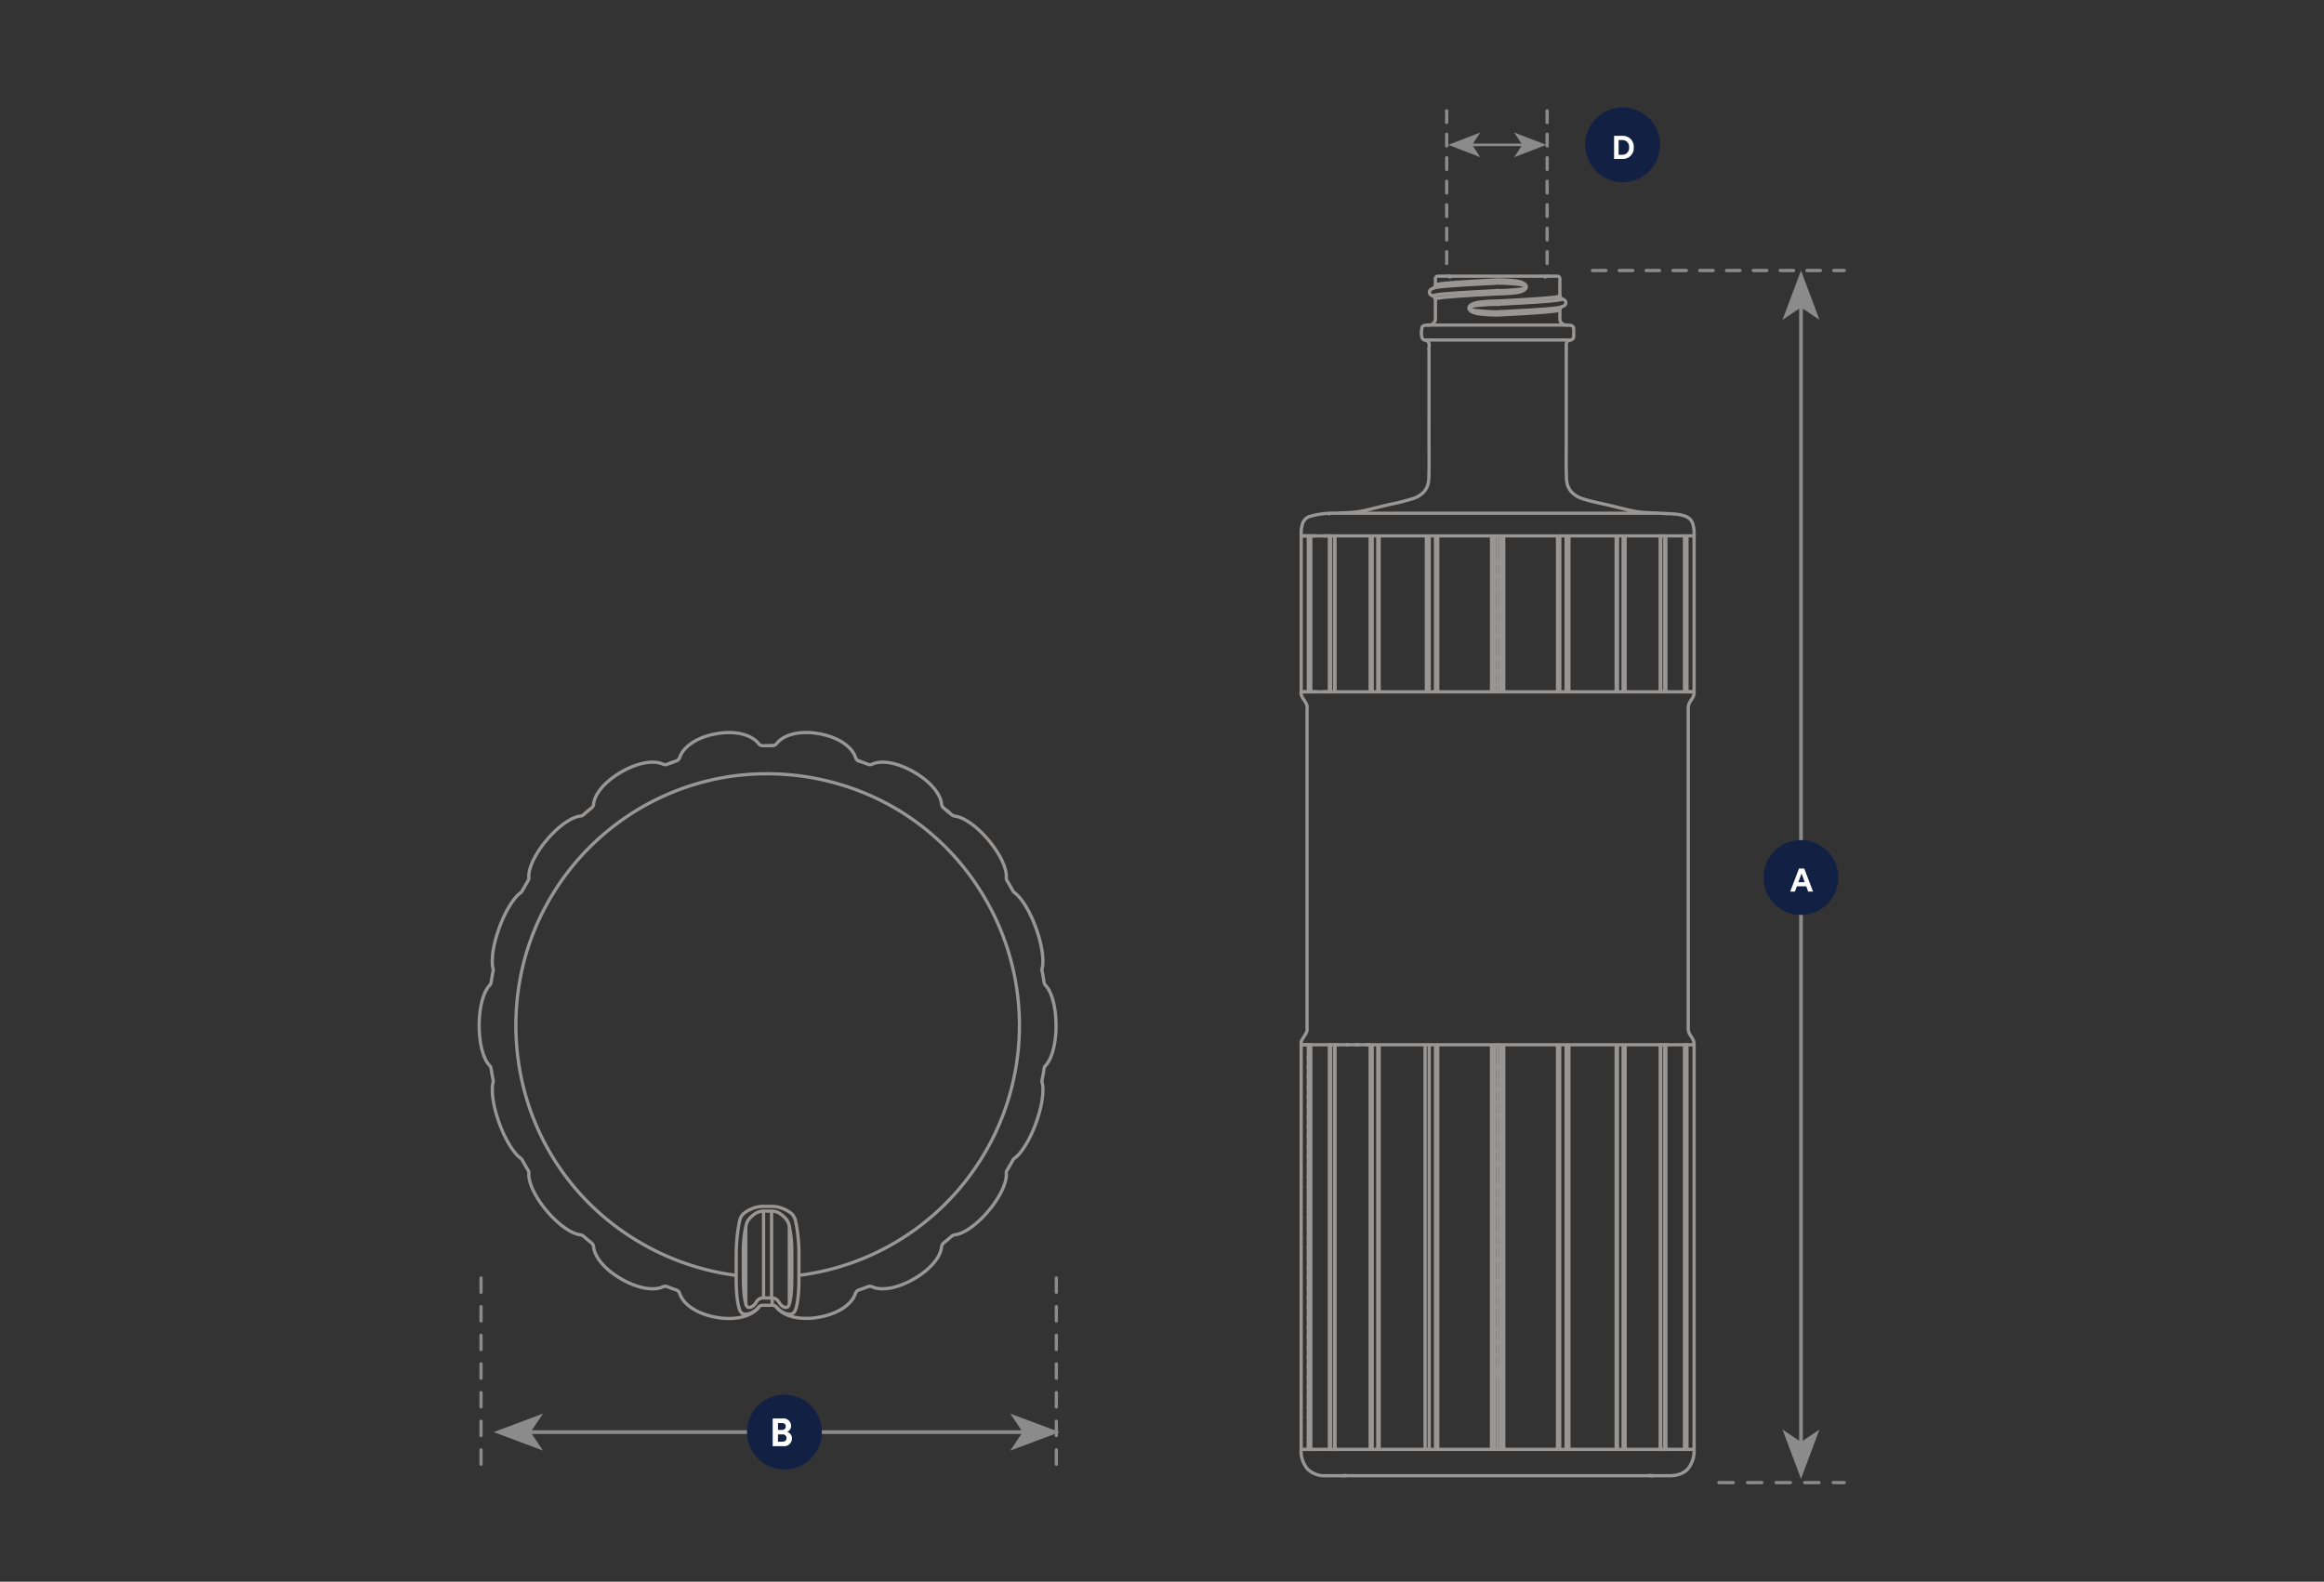 <svg xmlns="http://www.w3.org/2000/svg" xmlns:xlink="http://www.w3.org/1999/xlink" width="357" height="243" viewBox="0 0 357 243">
  <rect x="0" y="0" width="357" height="243" fill="#333333" stroke="none"/>
  <defs>
    <clipPath id="clip-path">
      <rect id="Rettangolo_46" data-name="Rettangolo 46" width="357" height="243" transform="translate(488 4819)" fill="#fff" stroke="#707070" stroke-width="1"/>
    </clipPath>
    <clipPath id="clip-path-2">
      <rect id="Rettangolo_43" data-name="Rettangolo 43" width="210.313" height="212.783" fill="none"/>
    </clipPath>
  </defs>
  <g id="tech-deco-alta" transform="translate(-488 -4819)" clip-path="url(#clip-path)">
    <g id="Raggruppa_53" data-name="Raggruppa 53" transform="translate(561.294 4834.305)">
      <g id="Raggruppa_48" data-name="Raggruppa 48">
        <g id="Raggruppa_47" data-name="Raggruppa 47" clip-path="url(#clip-path-2)">
          <path id="Tracciato_1735" data-name="Tracciato 1735" d="M125,23.9l.4.021m.091,1.656-.4-.021m0-2.143.4.021" transform="translate(31.48 5.897)" fill="none" stroke="#999796" stroke-linejoin="round" stroke-width="0.5"/>
          <path id="Tracciato_1736" data-name="Tracciato 1736" d="M132.356,24.282c.068.009.134.016.2.026.1.014.2.029.3.045.075.014.151.028.225.046l.086.024a.453.453,0,0,1,.069.025" transform="translate(33.334 6.115)" fill="none" stroke="#999796" stroke-linecap="round" stroke-linejoin="round" stroke-width="0.5"/>
          <path id="Tracciato_1737" data-name="Tracciato 1737" d="M125.538,24.758l-.4-.021" transform="translate(31.515 6.23)" fill="none" stroke="#999796" stroke-linejoin="round" stroke-width="0.5"/>
          <path id="Tracciato_1738" data-name="Tracciato 1738" d="M159.333,85.525h1.094m-5.2,0h.073m-50.026,0h0Zm48.25,120.385a4.321,4.321,0,0,0,.606.043m-47.16-.043a4.308,4.308,0,0,1-.606.043M139.813,24.68a.036.036,0,0,1-.009.021.117.117,0,0,1-.023.02.263.263,0,0,1-.038.02.4.4,0,0,1-.068.025,1.331,1.331,0,0,1-.154.041c-.081.018-.163.033-.243.046-.105.016-.209.031-.314.045-.126.018-.253.033-.381.046-.318.035-.636.064-.954.091q-.591.051-1.184.091-.77.054-1.54.1-.948.058-1.9.111c-.92.053-1.839.1-2.759.151m-11.169,5.983H141.42m-11.17-5.983a23.169,23.169,0,0,0-2.534.138,6.431,6.431,0,0,0-.789.129c-.108.026-.215.058-.319.094a2.3,2.3,0,0,0-.262.109,1.469,1.469,0,0,0-.222.134.982.982,0,0,0-.154.143.6.6,0,0,0-.1.159.443.443,0,0,0-.034.165.454.454,0,0,0,.033.168.639.639,0,0,0,.1.158,1.054,1.054,0,0,0,.16.148,1.441,1.441,0,0,0,.215.129,2.268,2.268,0,0,0,.262.11c.105.036.212.068.32.094s.237.053.357.073c.143.024.288.04.432.056a23.486,23.486,0,0,0,2.534.138m-9.813-2.874a.126.126,0,0,1-.029-.015.082.082,0,0,1-.021-.015.037.037,0,0,1-.013-.015l-.005-.011,0-.014a.03.03,0,0,1,.009-.015l.019-.015.026-.016c.016-.008.033-.014.05-.02l.064-.02c.058-.016.115-.029.173-.041.078-.015.155-.028.233-.04q.145-.023.289-.041c.247-.031.494-.058.744-.081q.505-.047,1.013-.086c.4-.031.809-.059,1.214-.086q.775-.051,1.554-.1.9-.053,1.8-.1,1.331-.073,2.663-.143h.025m0,.491a22.866,22.866,0,0,0,2.535-.138,6.22,6.22,0,0,0,.79-.129q.161-.039.319-.094a2.38,2.38,0,0,0,.26-.109,1.535,1.535,0,0,0,.222-.134.927.927,0,0,0,.154-.143.611.611,0,0,0,.1-.159.438.438,0,0,0,.034-.165.461.461,0,0,0-.034-.168.6.6,0,0,0-.1-.158.936.936,0,0,0-.16-.146,1.45,1.45,0,0,0-.215-.13,2.508,2.508,0,0,0-.262-.109c-.1-.036-.212-.068-.319-.094s-.237-.053-.357-.073c-.144-.024-.288-.04-.433-.056a23.449,23.449,0,0,0-2.534-.138m0,4.91q1.339-.071,2.676-.143.9-.049,1.8-.1.74-.043,1.478-.091c.409-.028.817-.056,1.227-.088.342-.025.685-.054,1.027-.086.253-.024.507-.05.759-.081.1-.013.2-.025.3-.04.08-.013.16-.025.24-.041.06-.011.121-.024.181-.04a.883.883,0,0,0,.123-.041m-12.387.617a24.91,24.91,0,0,0,2.574.136m2.574-4.284a24.871,24.871,0,0,0-2.574-.135m0,4.91h.025q1.384-.075,2.768-.153.948-.054,1.9-.111.768-.049,1.536-.1.59-.041,1.179-.091c.317-.028.633-.056.949-.091.126-.014.253-.029.378-.046.1-.014.207-.029.31-.045.08-.014.16-.029.239-.046.051-.011.1-.024.153-.04.023-.008.044-.016.065-.025a.213.213,0,0,0,.036-.021.08.08,0,0,0,.021-.02.035.035,0,0,0,.008-.02m-19.126-1.629a.035.035,0,0,1,.009-.021.084.084,0,0,1,.023-.02.286.286,0,0,1,.038-.021l.068-.025c.051-.016.1-.029.155-.04.08-.019.161-.033.243-.046.1-.018.208-.033.313-.046.126-.016.254-.031.381-.045q.477-.053.955-.091c.418-.036.836-.068,1.254-.1.517-.036,1.034-.069,1.551-.1q.907-.056,1.816-.106,1.378-.079,2.758-.153m0,1.606a24.912,24.912,0,0,0-2.574.136m2.574-3.394-1.731.091-.85.045q-.95.053-1.9.108-.74.043-1.478.091c-.409.028-.819.055-1.227.086-.343.026-.685.055-1.028.086-.253.024-.506.05-.759.081q-.148.019-.3.041c-.08.013-.16.025-.24.041-.061.011-.121.024-.182.04a.846.846,0,0,0-.124.041m12.387.272c.24-.013.481-.03.719-.06q.139-.017.278-.041c.08-.014.159-.031.238-.051a1.773,1.773,0,0,0,.2-.063.77.77,0,0,0,.144-.071.341.341,0,0,0,.086-.078.145.145,0,0,0,.021-.039.119.119,0,0,0,.008-.041.146.146,0,0,0-.03-.084.256.256,0,0,0-.036-.038.359.359,0,0,0-.049-.038.919.919,0,0,0-.14-.07c-.064-.025-.128-.044-.194-.063s-.162-.038-.244-.053-.188-.03-.283-.043c-.237-.029-.474-.045-.712-.059m-13.247,6.316h21.348m-13.248-3.057c-.239.013-.478.03-.717.059q-.139.017-.278.041c-.08.015-.159.031-.238.053a1.537,1.537,0,0,0-.2.061.776.776,0,0,0-.144.073.316.316,0,0,0-.086.076.24.24,0,0,0-.023.039.12.12,0,0,0-.008.041.136.136,0,0,0,.031.084.2.2,0,0,0,.035.038.371.371,0,0,0,.05.038.689.689,0,0,0,.139.07,1.84,1.84,0,0,0,.194.063c.078.02.155.038.234.051s.184.03.277.043c.242.03.486.048.729.06m2.574-3.122a24.526,24.526,0,0,0,2.574-.135m-2.574-1.516h-.024l-1.675.091c-.334.019-.67.036-1,.056q-.952.053-1.9.111c-.516.033-1.032.065-1.546.1-.4.029-.795.059-1.192.093-.32.026-.642.056-.963.091-.128.014-.257.029-.386.045-.106.014-.212.029-.318.046-.074.013-.149.025-.223.04s-.123.028-.182.046a.433.433,0,0,0-.068.024.221.221,0,0,0-.039.019.115.115,0,0,0-.031.024.034.034,0,0,0-.01.019m19.375,2.064.03.015.021.015.012.015,0,.013a.026.026,0,0,1,0,.014l-.01.015-.019.015a.109.109,0,0,1-.026.015.4.4,0,0,1-.049.02c-.021.008-.043.015-.065.021-.056.016-.115.029-.173.04-.078.016-.154.029-.232.041-.1.015-.193.028-.289.04-.248.033-.5.058-.744.081-.338.033-.675.061-1.013.086-.4.031-.81.06-1.214.088q-.777.051-1.555.1-.9.053-1.8.1-1.331.073-2.664.141h-.025m7.665-4.319a.572.572,0,0,0-.357.125m-14.973-.125a.575.575,0,0,1,.358.125" transform="translate(26.514 5.457)" fill="none" stroke="#999796" stroke-linecap="round" stroke-linejoin="round" stroke-width="0.5"/>
          <path id="Tracciato_1739" data-name="Tracciato 1739" d="M107,115.989h.4m-2.127,0h.587" transform="translate(26.514 29.212)" fill="none" stroke="#999796" stroke-linejoin="round" stroke-width="0.5"/>
          <path id="Tracciato_1740" data-name="Tracciato 1740" d="M102.214,193.878v-.5m0-139.838H101.12m0,78.175h1.094M101.12,77.5h1.094m2.368,0h.871m-2.881,0h.871M156.35,53.541h-.073m-52.824,0h-.861m2.862,0h-.863m6.535,78.175h.588m-2.127,0h.4" transform="translate(25.467 13.484)" fill="none" stroke="#999796" stroke-linecap="round" stroke-linejoin="round" stroke-width="0.5"/>
          <path id="Tracciato_1741" data-name="Tracciato 1741" d="M101.994,117.7v-.4m0,1.942v-.4m0,1.94v-.4m0,1.94v-.4m0,1.94v-.4m0,1.94v-.4m0,1.94v-.4m0,1.94v-.4m0,1.94v-.4m0,1.94v-.4m0,1.94v-.4m0,1.94v-.4m0,1.94v-.4m0,1.94v-.4m0,1.942v-.4m0,1.94v-.4m0,1.942v-.4m0,1.94v-.4m0,1.942V145m0,1.94v-.4m0,1.94v-.4m0,1.94v-.4m0,1.94v-.4m0,1.94v-.4m0,1.94v-.4m0,1.94v-.4m0,1.94v-.4m0,1.94v-.4m0,1.94v-.4m0,1.94v-.4m0,1.94v-.4m0,1.942v-.4m0,1.94v-.4m0,1.942v-.4m0,1.94v-.4m0,1.942v-.4m0,1.94v-.4m0,1.94v-.4m0,1.94v-.4" transform="translate(25.687 29.541)" fill="none" stroke="#999796" stroke-linejoin="round" stroke-width="0.5"/>
          <path id="Tracciato_1742" data-name="Tracciato 1742" d="M132.239,199.655V137.493m24.116-78.175h.622m3.257,0h.15m-9.5,0h5.4m-25.918,78.175H122.1m8.708,0h-.442m20.212,62.162V137.493m-18.779,0h-.991m1.433,0H131.8m9.052,0H140.5m19.6,0h-2.962m-16.3,62.162V137.493m-8.61,62.162H140.5m1.744-140.337h7.258m10.6,0h.128m-17.985,78.175h-.432m7.69,0h-7.258m7.461,0h-.2M122.1,83.275V59.318m28.478,78.175h-.866m1.174,0h-.308m5.779,0h-.073m.863,0h-.168m3.257,0h-.128m.278,0h-.15M131.8,83.275h-.991m-10.02,0V59.318m11.453,23.957H131.8m-19.769,0V59.318m-9.659,23.957h-.15m38.287,0h-8.266m-1.433,0h-.442m-24.738,0h-.168m36.359,116.381V137.493M106.248,83.275h-.622m26.613-23.957H140.5m9,23.957h-7.258m-30.221,0h-.309m38.857-23.957h.308M140.5,199.655V137.493m10.379,62.162h5.4m-53.784,0h2.961m36.791,0V137.493M112.894,83.275h-.866m-9.809,116.381V137.493m19.536-54.219h-.969m.969,0V59.318m-1.4,23.957V59.318M113.1,83.275h-.2M106.44,55.833h49.725M113.1,199.655h7.259m0-116.381H113.1m44.049,0h-.168m-26.171,0V59.318m26.339,140.337h2.962M156.355,83.275h-.073m-5.706,0V59.318m5.706,23.957h-5.4m-.308,0h-.866m-28.924,0h-.431m29.152-23.957h.2M122.1,83.275h-.343M113.1,199.655V137.493m-1.377,62.162V137.493m1.377,0h-.2m47.49-78.175h1.094M122.1,137.493h-.343m-16.129,0h-.168m-3.09,0h-.15m38.631-54.219H140.5m1.312,0h-.968m1.4,0h-.432m19.662,54.219h-1.094m-54.136,0h-.622m7.268-54.219V59.318m27.611,0h.344m8.861,23.957h-.2m-29.35,116.381V137.493m.628,62.162h.969M106.321,59.318h5.4m-10.594,0h1.094m54.758,140.337h.168m-6.26-116.381h-.308m-38.857,0V59.318M149.71,83.275V59.318m-43.462,0h.073m44.563,23.957V59.318m6.093,23.957h-.622m-25.991,0V59.318m29.87,23.957h-.128M141.817,59.318h.432M106.321,199.655h5.4m-9.5-116.381h-1.094m55.852,54.219h-.622m-15.85,0h-8.266M102.5,59.318h2.961m45.426,140.337V137.493m-30.1,62.162V137.493m39.6-54.219h-.15M149.71,59.318h.866m-20.212,0h.442m29.428,140.337h.15m-48.356,0V137.493m18.778-78.175h.991m0,140.337h.442m-19.345,0V137.493m37.682,62.162h.308m5.471,0h.622m-14.728,0h7.258m6.775-140.337h.073m-54.136,0h.15m28.437,140.337h.991M157.144,59.318h2.962M140.849,199.655h.968m.432-116.381V59.318M113.1,83.275V59.318m28.721,23.957V59.318M112.894,199.655h.2m-10.6-62.162h-.129m3.257-78.175h.622m5.78,140.337h.866M161.478,83.275h-1.094m-57.887,0h-.129m-.15,116.381h.15m47.341,0V137.493m-37.991,62.162h.309m37.682,0h.866m-28.478,0h8.266m25.918-62.162h-5.4M105.458,83.275H102.5m-1.373,116.381h1.094m57.888,0h.128M111.719,83.275h-5.4m-.863,116.381h.168M140.5,83.275V59.318M102.369,199.655h.129M121.755,59.318h.343m10.141,23.957V59.318M105.626,199.655h.622m0,0h.074M131.8,59.318h.442m-11.453,0h.969m-10.036,78.175h-5.4m14.034,62.162h.431M131.8,83.275V59.318m17.71,140.337h.2M112.028,59.318h.866m-1.175,0h.309m9.727,140.337h.343m8.266,0h.442M105.458,59.318h.168m-3.257,0h.129m2.961,78.175H102.5m39.319,62.162h.432m-20.494,0V137.493m27.752,62.162V137.493m-7.69,0h-.968M122.1,199.655V137.493m-15.777,0h-.073M122.1,59.318h8.266m-17.47,0h.2m7.259,0h.431M140.5,199.655h.344m-10.485,0V137.493m10.485-78.175h.968m18.567,140.337h1.094m-30.673,0V137.493m-10.02,0h-.431m39.751-54.219h-2.962M131.8,199.655V137.493m-10.042,0h-.969m36.191-78.175h.168m-36.789,78.175H113.1m-.2,0h-.866m0,0h-.309m-9.5,0h-1.094M113.1,59.318h7.259M128.021,203.7h0ZM161.478,59.318V83.275m0,0a1.67,1.67,0,0,1-.093.641,3.191,3.191,0,0,1-.356.635,3.239,3.239,0,0,0-.356.636,1.664,1.664,0,0,0-.094.64m.9,51.668v62.162m0,0a4.34,4.34,0,0,1-.956,3,3.123,3.123,0,0,1-1.44.865,4.53,4.53,0,0,1-.817.155c-.1.011-.2.019-.3.024l-.157.005-.155,0M105.443,55.935h0Zm-3.421,79.007V85.826m-.9,51.668c-.2-.861,1.1-1.691.9-2.551m-.9,64.713V137.493m53-81.752,2.043.091m-49.725,0c.736-.036,1.238-.048,2.122-.1.364-.023.794-.051,1.223-.111s.859-.154,1.284-.252c1.19-.272,2.355-.581,3.556-.855a36.148,36.148,0,0,0,3.529-.883,3.963,3.963,0,0,0,1.884-1.15,2.972,2.972,0,0,0,.548-1.033,4.895,4.895,0,0,0,.148-1.18c.055-1.433.035-3.157.028-4.836s0-3.31,0-4.949c0-3.28,0-6.591,0-9.881M101.124,59.318a5.3,5.3,0,0,1,.224-1.925,1.929,1.929,0,0,1,.393-.635,1.884,1.884,0,0,1,.588-.394,12.841,12.841,0,0,1,4.11-.531m49.725,0c.915.045,1.685.079,2.2.12a6.083,6.083,0,0,1,1.854.372,2.177,2.177,0,0,1,.429.245,1.788,1.788,0,0,1,.622.846,5.683,5.683,0,0,1,.21,1.9m-56.033-3.384h0Zm-4.321,27.34V59.318m59.457,26.508v49.116M102.022,85.826c.2-.86-1.1-1.69-.9-2.551m56.047-27.338h0ZM141.842,30.6c0,3.291,0,6.6,0,9.882,0,1.641.006,3.277,0,4.947s-.028,3.374.029,4.861a4.647,4.647,0,0,0,.146,1.155,3.013,3.013,0,0,0,.55,1.032,3.894,3.894,0,0,0,1.887,1.158c1.048.353,2.313.6,3.524.876s2.367.585,3.554.854c.426.1.855.188,1.288.253s.868.1,1.3.12m-53,143.914a4.275,4.275,0,0,0,.956,3,3.729,3.729,0,0,0,2.868,1.052m0,0h52.707m2.926-68.76a1.67,1.67,0,0,0,.094.641,3.229,3.229,0,0,0,.356.635,3.226,3.226,0,0,1,.356.635,1.67,1.67,0,0,1,.093.641m-59.26.5v-.5" transform="translate(25.463 7.707)" fill="none" stroke="#999796" stroke-linecap="round" stroke-linejoin="round" stroke-width="0.5"/>
          <path id="Tracciato_1743" data-name="Tracciato 1743" d="M141.2,26.254c-.1.046-.2.093-.307.138m-19.932-2.774.307-.136m19.375,4.729v.064a.431.431,0,0,0,0,.058.872.872,0,0,0,.02.116.939.939,0,0,0,.084.223.927.927,0,0,0,.656.473l.073.009h.008l.782.068m-1.07-3.975a.656.656,0,0,1,.149.088.578.578,0,0,1,.111.116.518.518,0,0,1,0,.6.578.578,0,0,1-.111.116.656.656,0,0,1-.149.088m-19.952-1.5-.287-.129m.94-2.959a.4.4,0,0,0-.272.111.383.383,0,0,0-.113.288c0,.024,0,.048,0,.086m0,3.041a.385.385,0,0,0-.005-.066.562.562,0,0,0-.013-.066.52.52,0,0,0-.051-.121.474.474,0,0,0-.081-.1.4.4,0,0,0-.05-.041.408.408,0,0,0-.05-.03m21.015,4.46h0Zm-20.764-6.178v0Zm-.244.432a.338.338,0,0,0,.05-.031.387.387,0,0,0,.049-.041.456.456,0,0,0,.079-.1.5.5,0,0,0,.066-.25m19.395,2.068.287.129m-.557-.567a.384.384,0,0,0,.005.066.568.568,0,0,0,.013.066.521.521,0,0,0,.051.121.474.474,0,0,0,.081.1.514.514,0,0,0,.05.041.4.4,0,0,0,.05.03m-.25-2.958v2.527m-19.682-.054a.618.618,0,0,1-.149-.089.546.546,0,0,1-.111-.116.516.516,0,0,1,0-.6.577.577,0,0,1,.111-.116.711.711,0,0,1,.149-.089m.557-.572v-.894m21.251,8.784c0-.337,0-.673,0-1.009q0-.088,0-.177v-.035l0-.035-.006-.035-.009-.035a.533.533,0,0,0-.173-.264.542.542,0,0,0-.294-.123m-20.764-1.013V25.194m.383-3.528h18.358m.383,5.161v1.383m-.383-6.545a.4.4,0,0,1,.086.009.373.373,0,0,1,.081.03.389.389,0,0,1,.133.105.413.413,0,0,1,.073.149.423.423,0,0,1,.01.068v.125m.244,4.244a.337.337,0,0,0-.05.031.384.384,0,0,0-.049.041.477.477,0,0,0-.079.1.507.507,0,0,0-.066.252m2.127,4.114a.527.527,0,0,1-.2.417.531.531,0,0,1-.245.114l-.034.005-.085.009-.071.014a.718.718,0,0,0-.151.059.691.691,0,0,0-.364.546c0,.02,0,.04,0,.061v.692m-20.1-4.642v.026a.967.967,0,0,1-.847.933l-.059,0a4,4,0,0,0-.734.063.631.631,0,0,0-.348.16.682.682,0,0,0-.11.361,3.51,3.51,0,0,0-.008,1.183c.058.264.174.527.454.536h.033a.743.743,0,0,1,.653.695c.028.229-.035.451-.014.684m35.594,52.673V61.567M106.1,139.744v62.162M156.053,85.525V61.567m-53.679,78.177v62.162M159.782,85.525V61.567m.1,0V85.525M106.1,201.906V139.744m53.69,62.162V139.744m.368,62.162V139.744M105.234,85.525V61.567m0,140.338V139.744m-2.88,62.162V139.744m53.778,62.162V139.744m-.079,62.162V139.744m3.957,62.162V139.744M101.994,85.525V61.567m.151,23.958V61.567m.217,23.958V61.567m-.009,23.958V61.567m.02,0V85.525m3.029,0V61.567m.621,23.958V61.567m-3.751,23.958V61.567M106.1,85.525V61.567m0,0V85.525m-.08,116.381V139.744m.074-54.219V61.567m49.96,0V85.525M105.4,201.906V139.744m54.4,62.162V139.744m-3.749-54.219V61.567m3.958,140.338V139.744m-57.736,62.162V139.744m54.479-54.219V61.567m.169,23.958V61.567m3.088,23.958V61.567m-.128,78.177v62.162m-.1,0V139.744m-57.42,62.162V139.744m53.689,62.162V139.744m4.11,62.162V139.744m-58.016,62.162V139.744m54.776,62.162V139.744m-.169,62.162V139.744m-54.607,62.162V139.744m58.016-54.219V61.567m-4.1,78.177v62.162m3.735-116.381V61.567m.008,23.958V61.567M106.1,201.906V139.744m24.042-54.219h-8.265m27.408,0V61.567M106.1,85.525h-.074m34.6,0V61.567" transform="translate(25.687 5.457)" fill="none" stroke="#999796" stroke-linecap="round" stroke-linejoin="round" stroke-width="0.5"/>
          <path id="Tracciato_1744" data-name="Tracciato 1744" d="M125.226,73.295v3.441m0-5.449v.67m0-6.023v4.015m0-6.023v.67m0-6.023v4.015m0-6.023v.668" transform="translate(31.538 14.246)" fill="none" stroke="#999796" stroke-linejoin="round" stroke-width="0.5"/>
          <line id="Linea_27" data-name="Linea 27" y2="5.243" transform="translate(156.764 145.2)" fill="none" stroke="#999796" stroke-linecap="round" stroke-linejoin="round" stroke-width="0.5"/>
          <path id="Tracciato_1745" data-name="Tracciato 1745" d="M125.226,158.049v.67m0-6.023v4.015m0-6.023v.67m0-6.023v4.015m0-6.023V144m0-6.023v4.015m0-6.023v.67m0-6.023v4.015m0-6.023v.67m0-6.023v4.015m0-6.023v.67" transform="translate(31.538 30.535)" fill="none" stroke="#999796" stroke-linejoin="round" stroke-width="0.5"/>
          <line id="Linea_28" data-name="Linea 28" y2="5.546" transform="translate(156.764 190.593)" fill="none" stroke="#999796" stroke-linecap="round" stroke-linejoin="round" stroke-width="0.5"/>
          <path id="Tracciato_1746" data-name="Tracciato 1746" d="M125.226,59.943v-6.4m0,8.409v-.668m0,6.023V63.289m0,6.021v-.668m0,6.023V70.65m0,6.023V76m0,59.557v-.668m0,6.023V136.9m0,6.023v-.669m0,6.023v-4.016m0,6.023v-.668m0,6.023V151.62m0,6.023v-.668m0,6.023V158.98m0,6.023v-.668m0,6.023v-4.015m0,6.023v-.67m0,6.023V173.7m0,6.023v-.67m0,14.822V181.064" transform="translate(31.538 13.484)" fill="none" stroke="#999796" stroke-linejoin="round" stroke-width="0.5"/>
          <path id="Tracciato_1747" data-name="Tracciato 1747" d="M66.108,89.171c.151.125.3.253.453.381M52.377,81.524q.28.094.557.192M39.06,79.286c.2,0,.391.005.587.009m-16.071,2.73c.184-.069.369-.136.553-.2" transform="translate(5.938 19.968)" fill="none" stroke="#999796" stroke-linejoin="round" stroke-width="0.5"/>
          <path id="Tracciato_1748" data-name="Tracciato 1748" d="M86.715,131.079q.178-.9.319-1.8M17.826,88.687a.81.81,0,0,1-.3.56m70.336,28.17c.041.08.081.166.121.255a7.5,7.5,0,0,1,.278.731c.088.268.169.562.242.879s.136.658.189,1.019.1.744.123,1.14c.014.2.025.4.033.608s.01.417.01.627M70.886,87.391h0Zm.7,68.716q.646-.522,1.272-1.069m16.007-32.362c0-.21,0-.421-.01-.627s-.019-.409-.033-.608c-.028-.4-.07-.779-.123-1.14s-.116-.7-.189-1.019-.154-.611-.242-.879a7.5,7.5,0,0,0-.278-.731,5.281,5.281,0,0,0-.3-.58,3.174,3.174,0,0,0-.433-.575m-69.727,39.59a.815.815,0,0,1,.3.561m68.9-42.762a3.536,3.536,0,0,0,.105-.7c.013-.187.016-.4.01-.627s-.023-.484-.053-.76-.07-.572-.124-.889-.124-.651-.208-1-.182-.719-.3-1.1c-.058-.189-.118-.381-.182-.575s-.134-.391-.205-.587-.145-.391-.22-.581-.153-.376-.23-.557c-.155-.362-.315-.706-.477-1.029s-.324-.623-.486-.9-.32-.531-.476-.761-.305-.434-.448-.616-.282-.338-.411-.474a3.679,3.679,0,0,0-.53-.466m-1.16-1.859a.819.819,0,0,1-.114-.481m6.031,16.569a.8.8,0,0,1-.222-.441m-.307,15.37a.8.8,0,0,1-.013-.368M58.068,163.83a.813.813,0,0,1,.5-.513m2.056-80.783a.813.813,0,0,1-.633.023M45.932,79.386a.809.809,0,0,1-.65.309m-2.1-.309a3.434,3.434,0,0,0-.635-.618,4.311,4.311,0,0,0-.641-.4,5.321,5.321,0,0,0-.794-.327,6.685,6.685,0,0,0-.939-.233,8.541,8.541,0,0,0-1.074-.119,10.152,10.152,0,0,0-1.183.013c-.2.014-.412.033-.623.059s-.424.058-.637.1-.426.081-.632.129-.409.1-.606.158a10.21,10.21,0,0,0-1.115.393,8.413,8.413,0,0,0-.969.478,7.07,7.07,0,0,0-.8.541,5.5,5.5,0,0,0-.632.578,4.251,4.251,0,0,0-.467.595,3.461,3.461,0,0,0-.384.8m40.539,7.721a.81.81,0,0,1-.3-.56M58.068,81.525a3.411,3.411,0,0,0-.384-.8,4.346,4.346,0,0,0-.467-.595,5.5,5.5,0,0,0-.632-.578,6.96,6.96,0,0,0-.8-.541,8.494,8.494,0,0,0-.968-.478,10.233,10.233,0,0,0-1.117-.393q-.295-.086-.606-.158c-.207-.048-.419-.091-.632-.129s-.427-.069-.637-.1-.419-.045-.623-.059a10.152,10.152,0,0,0-1.183-.013,8.541,8.541,0,0,0-1.074.119,6.685,6.685,0,0,0-.939.233,5.377,5.377,0,0,0-.794.327,4.377,4.377,0,0,0-.641.4,3.434,3.434,0,0,0-.635.618M31.043,163.83a3.453,3.453,0,0,0,.384.8,4.258,4.258,0,0,0,.467.6,5.5,5.5,0,0,0,.632.578,7.072,7.072,0,0,0,.8.541,8.4,8.4,0,0,0,.969.478,10.2,10.2,0,0,0,1.115.393c.2.058.4.11.606.158s.419.091.632.129.427.069.637.1.419.045.623.059a10.145,10.145,0,0,0,1.183.013,8.537,8.537,0,0,0,1.074-.119,7.046,7.046,0,0,0,.939-.233,5.6,5.6,0,0,0,.794-.327,4.314,4.314,0,0,0,.641-.4,3.43,3.43,0,0,0,.635-.617m43.549-52.063c0-.016.009-.033.013-.05a3.272,3.272,0,0,0,.079-.479c.016-.161.024-.324.026-.486s0-.324-.009-.487c-.016-.323-.049-.646-.093-.968a16.271,16.271,0,0,0-.386-1.907c-.083-.314-.172-.623-.269-.935s-.2-.621-.313-.921-.22-.586-.339-.874c-.128-.309-.264-.618-.408-.921-.076-.161-.155-.322-.235-.481M16.257,90.317a.811.811,0,0,1-.453.2M29.116,162.8q.706.272,1.422.52M4.319,139.958h0Zm2.293-37.669a3.612,3.612,0,0,0-.528.466c-.13.136-.268.293-.411.474s-.294.387-.449.616-.314.484-.476.761-.324.578-.486.9-.322.667-.477,1.029c-.078.182-.155.367-.23.557s-.149.386-.22.581-.14.393-.205.587-.125.386-.182.575c-.114.378-.212.745-.3,1.1s-.153.686-.208,1-.1.613-.124.889-.046.53-.053.76,0,.441.01.627a3.536,3.536,0,0,0,.105.7m5.389-13.477q-.473.781-.914,1.585M29.116,82.557a.813.813,0,0,1-.633-.023m-12.226,72.5q.625.546,1.272,1.069M82.5,102.288a3.679,3.679,0,0,1,.53.466c.1.109.21.23.323.368M71.285,156.668a.815.815,0,0,1,.3-.561M15.8,154.843a.81.81,0,0,1,.453.2M86.7,114.117a.744.744,0,0,0,.015.159M72.853,155.039a.814.814,0,0,1,.453-.2m-65.42-9.436a3.045,3.045,0,0,0,.038.717,5.132,5.132,0,0,0,.144.637c.066.229.151.476.257.737s.232.54.381.829.318.592.51.9.406.63.64.953c.116.162.239.323.366.486s.26.327.4.488.273.321.412.474.277.3.416.444c.277.287.555.552.826.795s.541.463.8.658.511.369.75.52a7.624,7.624,0,0,0,.682.381,5.139,5.139,0,0,0,.6.252,3.066,3.066,0,0,0,.7.163m12.679,7.978a.813.813,0,0,1,.633-.024m52.195-62.418ZM6.859,102.014a.809.809,0,0,1-.247.274m64.673-13.6a3.107,3.107,0,0,0-.173-.772,4.479,4.479,0,0,0-.289-.641,5.885,5.885,0,0,0-.441-.69,7.861,7.861,0,0,0-.6-.722,10.034,10.034,0,0,0-.765-.731,11.665,11.665,0,0,0-.92-.717c-.165-.118-.337-.232-.513-.346s-.359-.224-.545-.33-.372-.209-.558-.305-.372-.188-.555-.273c-.368-.169-.73-.315-1.082-.438a10.077,10.077,0,0,0-1.017-.3,8.139,8.139,0,0,0-.926-.16,5.826,5.826,0,0,0-.817-.036,4.517,4.517,0,0,0-.7.07,3.112,3.112,0,0,0-.755.237M2.076,129.278q.141.9.319,1.8m0,0a.8.8,0,0,1-.013.368m4.475,11.894q.439.8.914,1.585M28.483,82.534a3.1,3.1,0,0,0-.755-.237,4.517,4.517,0,0,0-.7-.07,5.826,5.826,0,0,0-.817.036,8.139,8.139,0,0,0-.926.16,10.173,10.173,0,0,0-1.017.3c-.352.123-.714.269-1.08.438-.184.085-.369.175-.556.273s-.373.2-.558.305-.368.218-.545.33-.348.228-.513.346a11.666,11.666,0,0,0-.92.717,10.036,10.036,0,0,0-.765.731,8.069,8.069,0,0,0-.6.722,5.884,5.884,0,0,0-.441.69,4.48,4.48,0,0,0-.289.641,3.108,3.108,0,0,0-.173.772m69.43,40.149a3.117,3.117,0,0,0,.433-.573,5.2,5.2,0,0,0,.3-.581,7.351,7.351,0,0,0,.278-.73c.088-.269.169-.562.242-.879s.136-.658.189-1.02.1-.742.123-1.14c.014-.2.025-.4.033-.607s.01-.417.01-.628M60.628,162.821a3.114,3.114,0,0,0,.755.235,4.36,4.36,0,0,0,.7.071,6.233,6.233,0,0,0,.817-.036,7.9,7.9,0,0,0,.926-.161,9.766,9.766,0,0,0,1.017-.3,11.585,11.585,0,0,0,1.082-.438c.183-.084.368-.175.555-.272s.373-.2.558-.307.368-.218.545-.33.348-.228.513-.344c.33-.234.638-.474.92-.717a9.8,9.8,0,0,0,.765-.732,7.69,7.69,0,0,0,.6-.721,5.885,5.885,0,0,0,.441-.69,4.492,4.492,0,0,0,.289-.642,3.111,3.111,0,0,0,.173-.771M30.538,82.038q-.715.246-1.422.518m57.629,31.281c-.005.024-.011.046-.018.069m-69.2-24.66q-.646.522-1.272,1.07M2.4,114.276q-.178.9-.319,1.8M43.828,79.695a.809.809,0,0,1-.65-.309m39.074,22.628q-.439-.8-.914-1.585M17.826,156.668a3.112,3.112,0,0,0,.173.771,4.493,4.493,0,0,0,.289.642,5.884,5.884,0,0,0,.441.69,7.888,7.888,0,0,0,.6.721,9.806,9.806,0,0,0,.765.732c.282.243.59.483.92.717q.248.175.513.344c.177.113.359.224.545.33s.372.21.558.307.372.188.556.272a11.43,11.43,0,0,0,1.08.438,9.855,9.855,0,0,0,1.017.3,7.9,7.9,0,0,0,.926.161,6.234,6.234,0,0,0,.817.036,4.36,4.36,0,0,0,.7-.071,3.1,3.1,0,0,0,.755-.235m52.7-63.6v.008a3.052,3.052,0,0,1,.038.719m0,45.458a.819.819,0,0,1,.114-.481M6.612,143.067a.809.809,0,0,1,.247.274M72.853,90.317q-.625-.548-1.272-1.07M82.5,102.288a.809.809,0,0,1-.247-.274m2.535,3.372.006.011ZM15.8,90.512a3.123,3.123,0,0,0-.7.161,5.169,5.169,0,0,0-.6.253,7.618,7.618,0,0,0-.682.381c-.239.15-.491.322-.75.518s-.528.417-.8.66-.55.508-.826.795c-.139.143-.277.29-.416.444s-.277.313-.412.474-.268.324-.4.487-.249.325-.366.487c-.234.322-.448.641-.64.953s-.362.612-.51.9-.274.567-.381.829-.19.508-.257.737a5.115,5.115,0,0,0-.144.636,3.053,3.053,0,0,0-.038.719m74.366,43.393a.809.809,0,0,1,.247-.274M2.383,131.447a3.552,3.552,0,0,0-.105.7c-.013.188-.016.4-.01.627s.024.486.053.761.07.572.124.888.124.652.208,1,.182.719.3,1.1c.056.189.118.381.182.575s.134.392.205.587.145.391.22.581.153.377.23.557c.155.363.315.707.477,1.03s.325.623.486.9.32.531.476.76.305.434.449.616.28.339.411.474a3.556,3.556,0,0,0,.528.467m23.927,20.25a.813.813,0,0,1,.5.513m56.79-46.479.02.038Zm-85.978-.834a3.116,3.116,0,0,0-.432.575,5.067,5.067,0,0,0-.3.58c-.1.219-.19.462-.278.731s-.168.562-.242.879-.136.658-.189,1.019-.094.744-.123,1.14c-.014.2-.025.4-.031.608s-.011.417-.011.627,0,.422.011.628.018.409.031.607c.029.4.07.78.123,1.14s.116.7.189,1.02.155.611.242.879a7.678,7.678,0,0,0,.278.73,4.989,4.989,0,0,0,.3.581,3.061,3.061,0,0,0,.432.573M59.994,162.8a.813.813,0,0,1,.633.024m12.226-72.5Zm14.181,38.961a.81.81,0,0,1,.222-.442M2.383,113.907a.8.8,0,0,1,.013.369m84.639,1.8q-.141-.905-.319-1.8M82.5,143.067a3.622,3.622,0,0,0,.53-.467c.129-.135.267-.293.411-.474s.293-.386.448-.616.314-.483.476-.76.324-.578.486-.9.322-.667.477-1.03c.078-.18.155-.367.23-.557s.149-.384.22-.581.14-.393.205-.587.124-.386.182-.575c.114-.377.212-.744.3-1.1s.153-.686.208-1,.1-.612.124-.888.046-.53.053-.761,0-.439-.01-.627a3.552,3.552,0,0,0-.105-.7M1.855,128.836a.81.81,0,0,1,.222.442m79.148-29.33a3.052,3.052,0,0,0-.038-.719,5.111,5.111,0,0,0-.144-.636,7.482,7.482,0,0,0-.257-.737c-.105-.262-.232-.54-.381-.829s-.318-.592-.509-.9-.406-.631-.64-.953c-.116-.161-.239-.324-.366-.487s-.26-.325-.4-.487-.273-.32-.412-.474-.277-.3-.416-.444c-.277-.287-.553-.553-.826-.795s-.541-.463-.8-.66-.511-.368-.75-.518a7.62,7.62,0,0,0-.682-.381,5.169,5.169,0,0,0-.6-.253,3.123,3.123,0,0,0-.7-.161M1.258,127.965h0Zm57.315,35.352q.715-.248,1.422-.52m21.344-17.871q.473-.783.914-1.585M45.283,79.695c-.484-.008-.97-.008-1.455,0m-12.785,1.83a.813.813,0,0,1-.5.513M7.886,99.948a.81.81,0,0,1-.114.481M59.994,82.557q-.706-.272-1.422-.518m0,0a.813.813,0,0,1-.5-.513m15.239,8.987a.814.814,0,0,1-.453-.2M7.772,144.926a.81.81,0,0,1,.114.481m-5.81-29.33a.8.8,0,0,1-.222.441m71.452,38.325a3.066,3.066,0,0,0,.7-.163,5.139,5.139,0,0,0,.6-.252,7.625,7.625,0,0,0,.682-.381c.239-.15.491-.323.75-.52s.528-.416.8-.658.55-.508.826-.795c.139-.143.278-.292.416-.444s.277-.313.412-.474.268-.325.4-.488.249-.324.366-.486c.234-.323.448-.642.64-.953s.362-.613.509-.9.275-.567.381-.829a7.483,7.483,0,0,0,.257-.737,5.129,5.129,0,0,0,.144-.637,3.045,3.045,0,0,0,.038-.717M45.932,165.97a3.43,3.43,0,0,0,.635.617,4.38,4.38,0,0,0,.641.4,5.662,5.662,0,0,0,.794.327,7.046,7.046,0,0,0,.939.233,8.537,8.537,0,0,0,1.074.119,10.145,10.145,0,0,0,1.183-.013c.2-.014.412-.034.623-.059s.424-.058.637-.1.426-.081.632-.129.409-.1.606-.158a10.228,10.228,0,0,0,1.117-.393,8.486,8.486,0,0,0,.968-.478,6.962,6.962,0,0,0,.8-.541,5.5,5.5,0,0,0,.632-.578,4.353,4.353,0,0,0,.467-.6,3.4,3.4,0,0,0,.384-.8m28.647-49.554a.8.8,0,0,1,.013-.369" transform="translate(0.063 19.563)" fill="none" stroke="#999796" stroke-linecap="round" stroke-linejoin="round" stroke-width="0.5"/>
          <path id="Tracciato_1749" data-name="Tracciato 1749" d="M41.623,164l.006-.009.006-.011.014-.023.026-.043m1.113.477H42.9c.376.005.749,0,1.127,0h.03m-1.437,0a.708.708,0,0,1,.079,0h.09m-3.68.627a1.135,1.135,0,0,0,.406.6.905.905,0,0,0,.441.148,1.679,1.679,0,0,0,.57-.064,2.531,2.531,0,0,0,.362-.129,2.949,2.949,0,0,0,.394-.209,3.118,3.118,0,0,0,.626-.516c.041-.044.081-.09.118-.134m0,0,.015-.019.006-.007.01-.013.014-.015Zm.586-1.441a.872.872,0,0,1,.128-.005H42.8M39.7,159.8c0,.711.014,1.428.055,2.119.015.247.034.489.056.725s.049.447.081.655a5.741,5.741,0,0,0,.187.86m6.692.009a5.331,5.331,0,0,0,.161-.7c.035-.208.065-.431.09-.662s.046-.492.064-.747c.048-.734.064-1.5.064-2.257M38.6,156.139V159.8m4.2-9.88c.412.009.822.009,1.234,0m-1.234,0a2.312,2.312,0,0,0-1.342.433,4.256,4.256,0,0,0-1,.945m-.817-.91a1.945,1.945,0,0,0-.259.363,3.041,3.041,0,0,0-.3.846m2.956,13.1a.813.813,0,0,1,.65-.309m0,0c.484.009.97.009,1.455,0m3.587.637a6.791,6.791,0,0,0,.237-.934c.051-.272.093-.557.125-.845s.061-.6.081-.9c.059-.868.068-1.72.06-2.545m-9.635,0c-.006.775,0,1.572.051,2.385.019.289.041.58.071.869s.066.557.111.825a7.471,7.471,0,0,0,.272,1.138m.966-.858a.873.873,0,0,0,.215.451.43.43,0,0,0,.249.115.707.707,0,0,0,.319-.045,1.172,1.172,0,0,0,.2-.1,1.541,1.541,0,0,0,.208-.15,1.77,1.77,0,0,0,.307-.349c.019-.028.036-.058.054-.088m3.618.04c.028.044.056.086.086.126a1.718,1.718,0,0,0,.325.333c.043.031.084.06.125.085s.086.049.128.069a.821.821,0,0,0,.338.081.435.435,0,0,0,.284-.1.482.482,0,0,0,.1-.115,1.038,1.038,0,0,0,.136-.352m-2.6.22a.766.766,0,0,1,.139.013.8.8,0,0,1,.264.094.791.791,0,0,1,.212.171m3.458-4.866v-3.659M47.146,159.8v-3.659m-7.451,0V159.8m.379-7.464v11.822M42.8,149.918v13.343m3.963-10.927v11.831m-2.619.223a.814.814,0,0,1,.65.309m-.76-14.779v13.343m2.729-10.927a2.3,2.3,0,0,0-.391-1.038m-4.7,12.614a1.646,1.646,0,0,1,.17-.227,1.514,1.514,0,0,1,.228-.205,1.189,1.189,0,0,1,.279-.151,1.081,1.081,0,0,1,.257-.061m.194,0h.11q.548.008,1.1,0h.029m1.148.681c.011.019.023.039.033.058l.023.035m-.461.628.04.048.049.059m-.831-1.508h.089m4.111-7.122c-.008-.343-.021-.685-.041-1.023-.025-.429-.059-.853-.1-1.256a21.1,21.1,0,0,0-.344-2.265M42.82,149.2q.6.013,1.2,0m3.172,1.182a5.189,5.189,0,0,0-1.344-.815,4.482,4.482,0,0,0-1.828-.367m3.731,2.391a2.534,2.534,0,0,0-.558-1.209m-.817.91a4.257,4.257,0,0,0-1-.945,2.312,2.312,0,0,0-1.342-.433m4.2,9.88a38.693,38.693,0,0,0,27.686-59.384A38.18,38.18,0,0,0,59.336,86.139a39.311,39.311,0,0,0-21.68-2.993,38.689,38.689,0,0,0-31.48,27.777,39.31,39.31,0,0,0,.27,21.882,38.18,38.18,0,0,0,12.1,18.237A39.254,39.254,0,0,0,38.6,159.8M42.82,149.2a4.482,4.482,0,0,0-1.828.367,5.188,5.188,0,0,0-1.344.815m.427,1.948a15.012,15.012,0,0,0-.294,1.913c-.031.338-.055.689-.069,1.045-.011.279-.016.562-.016.846m.77-4.842a1.665,1.665,0,0,0-.185.312,2.827,2.827,0,0,0-.205.726m-.986-.739a21.742,21.742,0,0,0-.344,2.265c-.041.4-.074.826-.1,1.256-.02.338-.034.68-.043,1.023m5.454,8.248h.109m2.981-8.247c0-.284-.005-.567-.016-.846-.015-.357-.038-.707-.069-1.045a15.24,15.24,0,0,0-.294-1.913m-1.9,12.436c.056.064.119.129.183.19a3.131,3.131,0,0,0,.653.483c.08.045.159.084.237.119s.159.066.237.093a1.932,1.932,0,0,0,.606.111.961.961,0,0,0,.5-.123.813.813,0,0,0,.185-.15,1.28,1.28,0,0,0,.26-.468m-3.608-1.765a1.011,1.011,0,0,1,.244.03,1.185,1.185,0,0,1,.451.229,1.627,1.627,0,0,1,.364.423m-1.059-.682a9.445,9.445,0,0,0,.039,1.125" transform="translate(1.197 20.835)" fill="none" stroke="#999796" stroke-linecap="round" stroke-linejoin="round" stroke-width="0.5"/>
          <line id="Linea_29" data-name="Linea 29" x2="80.054" transform="translate(7.264 204.713)" fill="none" stroke="#8c8b8b" stroke-width="0.573"/>
          <path id="Tracciato_1750" data-name="Tracciato 1750" d="M73,164.1l-7.579-2.842,1.909,2.842-1.909,2.843Z" transform="translate(16.477 40.613)" fill="#8c8b8b"/>
          <path id="Tracciato_1751" data-name="Tracciato 1751" d="M2.032,164.1l7.579,2.843L7.7,164.1l1.909-2.843Z" transform="translate(0.512 40.612)" fill="#8c8b8b"/>
          <line id="Linea_30" data-name="Linea 30" y2="30.315" transform="translate(0.599 181.034)" fill="none" stroke="#8c8b8b" stroke-linecap="round" stroke-linejoin="round" stroke-width="0.5" stroke-dasharray="2.201 2.201"/>
          <line id="Linea_31" data-name="Linea 31" y2="30.315" transform="translate(88.974 181.034)" fill="none" stroke="#8c8b8b" stroke-linecap="round" stroke-linejoin="round" stroke-width="0.5" stroke-dasharray="2.201 2.201"/>
          <line id="Linea_32" data-name="Linea 32" y1="179.158" transform="translate(203.365 29.835)" fill="none" stroke="#8c8b8b" stroke-width="0.573"/>
          <path id="Tracciato_1752" data-name="Tracciato 1752" d="M163.023,20.971l-2.842,7.579,2.842-1.909,2.843,1.909Z" transform="translate(40.341 5.282)" fill="#8c8b8b"/>
          <path id="Tracciato_1753" data-name="Tracciato 1753" d="M163.025,165.121l-2.843-1.909,2.843,7.579,2.839-7.579Z" transform="translate(40.341 41.105)" fill="#8c8b8b"/>
          <line id="Linea_33" data-name="Linea 33" x2="38.66" transform="translate(171.34 26.253)" fill="none" stroke="#8c8b8b" stroke-linecap="round" stroke-linejoin="round" stroke-width="0.5" stroke-dasharray="2.059 2.059"/>
          <line id="Linea_34" data-name="Linea 34" x2="19.246" transform="translate(190.754 212.47)" fill="none" stroke="#8c8b8b" stroke-linecap="round" stroke-linejoin="round" stroke-width="0.5" stroke-dasharray="2.196 2.196"/>
          <line id="Linea_35" data-name="Linea 35" y1="24.86" transform="translate(148.936 0.313)" fill="none" stroke="#8c8b8b" stroke-linecap="round" stroke-linejoin="round" stroke-width="0.5" stroke-dasharray="1.805 1.805"/>
          <line id="Linea_36" data-name="Linea 36" y1="24.86" transform="translate(164.37 0.313)" fill="none" stroke="#8c8b8b" stroke-linecap="round" stroke-linejoin="round" stroke-width="0.5" stroke-dasharray="1.805 1.805"/>
          <line id="Linea_37" data-name="Linea 37" x2="10.921" transform="translate(151.636 6.948)" fill="none" stroke="#8c8b8b" stroke-width="0.398"/>
          <path id="Tracciato_1754" data-name="Tracciato 1754" d="M119.162,5.93l4.926,1.9-1.242-1.9,1.242-1.893Z" transform="translate(30.011 1.017)" fill="#8c8b8b"/>
          <path id="Tracciato_1755" data-name="Tracciato 1755" d="M132.182,5.931l-4.926-1.894L128.5,5.931l-1.242,1.9Z" transform="translate(32.049 1.017)" fill="#8c8b8b"/>
          <path id="Tracciato_1756" data-name="Tracciato 1756" d="M163.609,102.369a5.748,5.748,0,1,0-5.748-5.748,5.749,5.749,0,0,0,5.748,5.748" transform="translate(39.757 22.886)" fill="#122143"/>
        </g>
      </g>
      <path id="Tracciato_1760" data-name="Tracciato 1760" d="M2.81,0h.75L2.21-3.545h-.8L.05,0H.78l.3-.81h1.44ZM1.795-2.78l.49,1.34h-.98Z" transform="translate(201.654 121.669)" fill="#fff"/>
      <g id="Raggruppa_50" data-name="Raggruppa 50">
        <g id="Raggruppa_49" data-name="Raggruppa 49" clip-path="url(#clip-path-2)">
          <path id="Tracciato_1757" data-name="Tracciato 1757" d="M38.865,170.434a5.749,5.749,0,1,0-5.748-5.749,5.749,5.749,0,0,0,5.748,5.749" transform="translate(8.34 40.028)" fill="#122143"/>
        </g>
      </g>
      <path id="Tracciato_1761" data-name="Tracciato 1761" d="M.486-4.254V0H2.13A1.193,1.193,0,0,0,3.444-1.188,1,1,0,0,0,2.694-2.2a.945.945,0,0,0,.618-.912,1.148,1.148,0,0,0-1.3-1.146ZM1.3-2.5V-3.558h.582c.4,0,.612.2.612.528A.532.532,0,0,1,1.89-2.5ZM1.3-.69V-1.812h.684a.554.554,0,0,1,.63.57c0,.342-.24.552-.642.552Z" transform="translate(44.916 206.877)" fill="#fff"/>
      <g id="Raggruppa_52" data-name="Raggruppa 52">
        <g id="Raggruppa_51" data-name="Raggruppa 51" clip-path="url(#clip-path-2)">
          <path id="Tracciato_1758" data-name="Tracciato 1758" d="M141.721,12.455a5.748,5.748,0,1,0-5.748-5.748,5.749,5.749,0,0,0,5.748,5.748" transform="translate(34.244 0.241)" fill="#122143"/>
        </g>
      </g>
      <path id="Tracciato_1759" data-name="Tracciato 1759" d="M1.1-.64V-2.9H1.65A1.021,1.021,0,0,1,2.71-1.77,1.021,1.021,0,0,1,1.645-.64ZM1.67,0A1.657,1.657,0,0,0,3.425-1.77a1.657,1.657,0,0,0-1.75-1.775H.405V0Z" transform="translate(174.246 9.112)" fill="#fff"/>
    </g>
  </g>
</svg>
